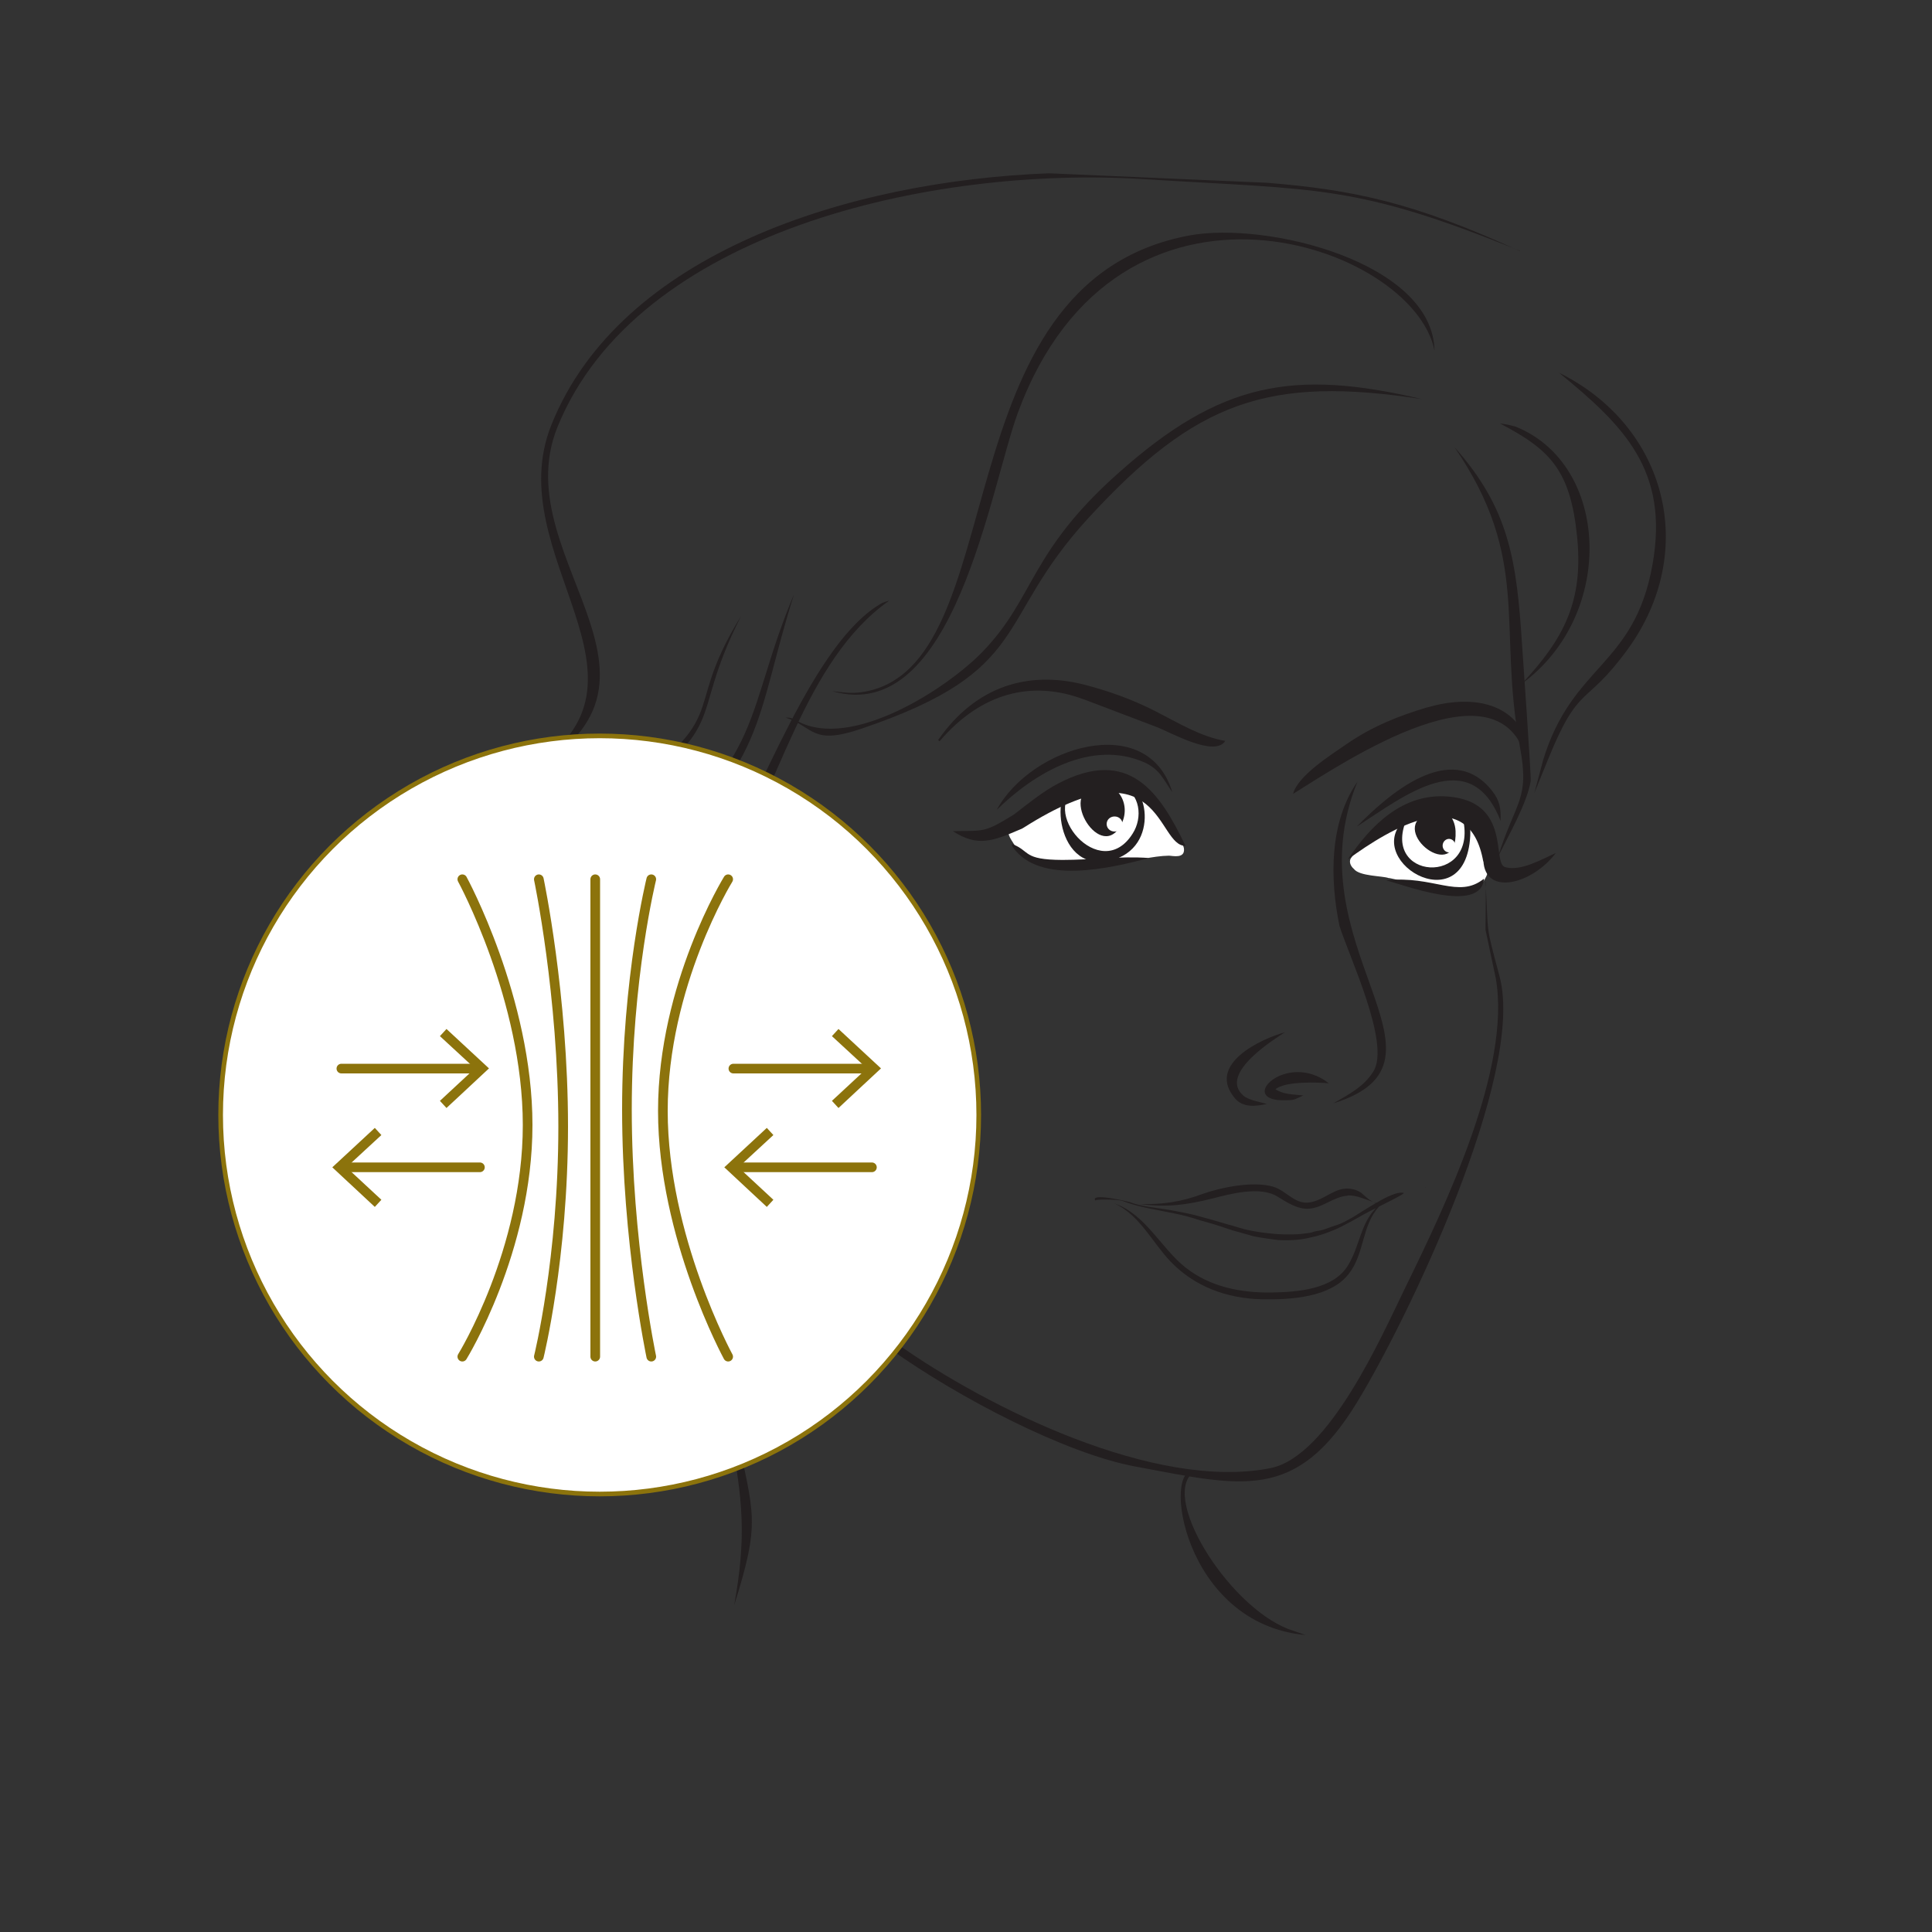 <?xml version="1.0" encoding="UTF-8"?>
<svg id="Layer_1" data-name="Layer 1" xmlns="http://www.w3.org/2000/svg" viewBox="0 0 100 100">
  <rect x="0" y="0" width="100" height="100" fill="#333333" stroke="none"/>
  <defs>
    <style>
      .cls-1 {
        fill: #8c730c;
      }

      .cls-2, .cls-3 {
        fill: #231f20;
      }

      .cls-4, .cls-5, .cls-6 {
        fill: none;
      }

      .cls-4, .cls-3, .cls-7 {
        fill-rule: evenodd;
      }

      .cls-8 {
        stroke-width: .24px;
      }

      .cls-8, .cls-5 {
        stroke-miterlimit: 10;
      }

      .cls-8, .cls-5, .cls-6 {
        stroke: #8c730c;
      }

      .cls-8, .cls-7 {
        fill: #fff;
      }

      .cls-5, .cls-6 {
        stroke-linecap: round;
        stroke-width: .5px;
      }

      .cls-6 {
        stroke-linejoin: round;
      }
    </style>
  </defs>
  <g>
    <path class="cls-7" d="m70.63,43.53c-.15.3-.47.49-.67.84-.17.19-.07.45.12.61.29.38,1.49.35,1.8.47h.04c.11.01,2.02.47,2.22.55.54.21,1.25.32,1.82.08,1.17-.15,1.2-1.45,1.2-2.36,0-1.12-1.11-1.83-2.18-1.87-1.15-.03-1.45-.02-2.45.58-.37.22-.66.26-1.12.59-.16.11-.81.56-.78.51h0Z"/>
    <path class="cls-7" d="m56.18,44.59c.84.04.5.02,1.01.05h-.05c.31,0,.63-.06,1.02-.05.49.01,1.5-.29,2.34-.3.18,0,.85.18.78-.38-.04-.36-1.42-2.37-1.73-2.63-.28-.23-.09-.14-.48-.38-.9-.55-1.9-.48-2.88-.27-.8.17-1.36.48-2.05.84-.62.33-1.23.87-1.76,1.32-.36.31-.1.56.15.98.17.28.14.3.42.51.32.24,1.24.35,1.65.4.48.06.55.07,1.03,0,.11,0,.53-.09.56-.09h0Z"/>
    <path class="cls-3" d="m61.37,43.78c-1.53.05-1.18-5.51-8.37-.95-.1.06-.11.07-.22.11h0c-1.36.58-2.18.92-3.46.08,1.67-.03,1.61.09,3.16-.86.66-.51,1.54-1.22,2.28-1.6,3.7-1.94,5.28.47,6.6,3.22h0Z"/>
    <path class="cls-4" d="m61.37,43.78c-.55-.21-.98-1.99-2.22-2.75-1.35-.84-2.76-.63-4.14.04-.44.21-1.9,1.13-2.28,1.44l-.14.08c-1.05.57-1.86.94-3.26.44"/>
    <path class="cls-3" d="m69.77,44.47c1.19-1.75,2.83-3.44,5.2-3.24,3.28.28,2.24,3.45,2.93,3.65.81.24,1.93-.42,2.63-.73-1.21,1.61-3.67,2.26-3.75.39v.09c-.73-4.25-4.85-1.73-7-.16h0Z"/>
    <path class="cls-4" d="m69.77,44.47c.94-1.14,1.28-1.34,2.45-2.04,1.23-.73,3.06-1.07,4.16.05.76.77.71,1.02.84,2.1-.07.78,1.06.85,1.73.56l.32-.14c.53-.23.81-.49,1.25-.85"/>
    <path class="cls-3" d="m51.59,41.92c1.77-3.27,7.82-5.16,9.09-.91-.47-.68-.66-1.2-1.45-1.55-2.75-1.21-5.72.57-7.64,2.46h0Z"/>
    <path class="cls-4" d="m51.59,41.92c.22-.55,2.04-2.11,2.74-2.41,1.53-.66,4.66-1.1,5.82.46.09.12.43.86.53,1.05"/>
    <path class="cls-3" d="m70.24,42.77c1.57-1.6,4.85-4.53,6.98-1.85.42.53.47.93.45,1.57-1.57-4.04-5.02-1.27-7.42.28h0Z"/>
    <path class="cls-4" d="m70.24,42.77c1.48-1.13,3.29-3.14,5.51-2.51,1.15.33,1.78.99,1.91,2.22"/>
    <path class="cls-3" d="m52.38,43.68c.98.38.53.82,2.61.83,1.55,0,2.93-.21,4.49-.1h0c-1.95.51-5.69,1.43-7.07-.58l-.03-.06v-.08h0Z"/>
    <path class="cls-4" d="m52.38,43.68l.08.1c1.11,1.43,3.82.94,5.4.81.54-.04.95-.19,1.63-.19"/>
    <path class="cls-3" d="m76.81,45.48c-.15,1.89-4.31.26-5.06.09,2.43-.28,3.74.98,5.06-.09h0Z"/>
    <path class="cls-4" d="m76.81,45.48c-.34.91-2.07.78-2.77.41-.5-.26-1.73-.31-2.29-.31"/>
    <path class="cls-4" d="m55.56,40.92c-.75,0-1.65-1.51-1.6-2.39"/>
    <path class="cls-4" d="m77.22,43.97c-.07,1.34,2.12.36,2.69-.23l.3-.31"/>
    <path class="cls-4" d="m76.18,42.3c.59.17,1.42-.81,1.6-1.29"/>
    <path class="cls-4" d="m52.19,44.19l-.14-.06c-.57-.24-1.22.32-1.53.78"/>
    <path class="cls-3" d="m55.87,40.7c-2.23,1.12,1.08,5.13,2.76,2.44.52-.82.41-2.06-.63-2.51h0c1.33-.49,2.19,3.29-.56,3.92-3.01.68-3.1-4.45-1.58-3.86h0Z"/>
    <path class="cls-4" d="m55.87,40.7c-.26,0-.28.11-.47.25-.59.43-.51,1.9.19,2.61.96.97,1.88,1,2.96.06.94-.83.61-3.04-.53-2.99"/>
    <path class="cls-3" d="m72.87,42.26c-1.57,3.31,3.67,3.68,2.85.11-.07-.29-.23-.42-.43-.61.73.13.84.85.81,1.5-.25,4.63-5.9,1.12-3.23-.99h0Z"/>
    <path class="cls-4" d="m72.87,42.26c-.7.7-.65,1.85.12,2.51.73.63,1.7.67,2.36-.01.45-.47,1.08-2.6-.05-3"/>
    <path class="cls-3" d="m56.72,40.73c-1.6,2.01,1.8,2.53.95.61-.19-.42-.56-.43-.95-.51.88-.59,1.89.64,1.34,1.79-1.04,2.16-3.34-1.64-1.34-1.88h0Z"/>
    <path class="cls-4" d="m56.72,40.73c-.83.31-.84,2.38.65,2.13.76-.13.98-2.07-.38-2.08-.11,0-.12,0-.27.04"/>
    <path class="cls-3" d="m73.8,42.12c-.4.97.17,1.91.93,1.36.38-1.01.06-1.22-.77-1.42h0c.75-.46,1.35.19,1.38.96.12,2.81-3.47,0-1.54-.89h0Z"/>
    <path class="cls-4" d="m73.8,42.12c-.91.72.26,2.52,1.16,1.52.35-.84.05-1.83-1-1.59"/>
    <path class="cls-3" d="m70.27,40.44c-3.49,8.51,5.8,14.48-1.26,16.67.79-.46,1.58-.85,2.08-1.66.89-1.44-1.27-5.96-1.76-7.53h0c-.5-2.42-.53-5.37.94-7.47h0Z"/>
    <path class="cls-4" d="m70.27,40.44c-1.11,1.57-1.2,5.08-.75,7.06l.08.35c.55,2.43,2.74,6.02,1.64,7.68-.54.8-1.34,1.22-2.22,1.57"/>
    <path class="cls-3" d="m68.78,56.07c-.52-.05-2.27-.12-2.76.31.42.28.92.26,1.44.32-.54.24-.44.24-.93.25-2.59.07.06-2.6,2.25-.88h0Z"/>
    <path class="cls-4" d="m68.78,56.07c-.84-.5-3.03-.28-3.08.38.45.41,1.22.37,1.76.25"/>
    <path class="cls-3" d="m66.51,53.43c-.41.27-3.51,2.14-2.14,3.29.26.22.85.32,1.2.42-.55.12-1.22.21-1.64-.28-1.53-1.78,1.39-3.11,2.58-3.43h0Z"/>
    <path class="cls-4" d="m66.51,53.43c-1.16.45-3.19,1.39-2.53,3.09.24.63,1.04.6,1.59.62"/>
    <path class="cls-3" d="m75.26,23.12c2.88,3.21,3.24,5.94,3.52,10.22.02.25.48,6.89.45,7.08-.19,1.17-1.17,2.85-1.7,3.95.92-2.95,1.66-2.94,1.14-5.72-1.17-6.28.61-9.69-3.41-15.54h0Z"/>
    <path class="cls-4" d="m75.26,23.12c1.89,2.08,2.23,3.53,2.8,6.23.43,2.04.48,5.93.65,8.1.15,1.88.75,2.17-.02,4.17-.28.72-1.08,2.21-1.17,2.75"/>
    <path class="cls-3" d="m76.89,45.63c.17,2.91-.03,2.07.73,4.92,1.34,5.06-4.79,17.8-7.39,22.05-3.16,5.16-5.94,4.34-11.5,3.3-3.6-.68-9.09-3.54-12.63-6.06s-7.07-17.38-7.32-22.2c.65,4.1,3.78,19.18,7.66,21.92,4.64,3.28,13.34,7.62,19.32,6.43,3.04-.61,5.77-6.87,6.98-9.35,2.05-4.19,5.5-11.35,4.68-16.01l-.53-2.5.02-2.49h0Z"/>
    <path class="cls-3" d="m37.84,57.27c-2.22,1.89-4.2,2.16-5.96-.74-1.15-1.89-.87-3.52-.58-5.55.06,1.9-.03,3.6,1.06,5.25,1.9,2.89,3.11,2.28,5.48,1.04h0Z"/>
    <path class="cls-4" d="m37.84,57.27c-1.29.84-2.49,2.06-4.42.54-2.2-1.73-2.43-4.24-2.12-6.83"/>
    <path class="cls-3" d="m46.01,31.1c-4.39,3.1-5.73,9.82-8.55,14.38-2.95,4.76-2.97,5.85-8.31,7.83h0c-1.51.54-1.49.62-3.07.3h0c1.01.04,1.23.12,2.19-.22,5.82-2.11,5.61-3.08,8.73-8.25,2.38-3.95,5.08-11.93,8.66-13.93h0c.23-.09.12-.05.36-.12h0Z"/>
    <path class="cls-4" d="m46.01,31.1l-.34.16c-3.4,1.62-6.05,10.69-8.45,14.05-2.7,3.79-1.9,5.43-7.47,7.62l-.66.26c-1.25.49-1.6.68-3.02.43"/>
    <path class="cls-3" d="m41.11,30.73c-2.03,6.34-1.45,9.31-7.88,13.7-4.09,2.79-10.75,4.27-9.87,10.61.27,1.92,1.49,2.24,3.16,2.67h0c-1.81-.21-3.11-.61-3.45-2.63-1.11-6.49,5.62-8.31,9.86-11.12,6.64-4.4,5.61-7.14,8.18-13.23h0Z"/>
    <path class="cls-4" d="m41.11,30.73c-1.59,3.06-.58,5.3-3.77,9.56-5.07,6.77-13.47,6.02-14.13,12.97-.26,2.73.46,4.09,3.31,4.45"/>
    <path class="cls-3" d="m38.34,31.92c-2.94,5.81-.12,5.37-7.37,10.3-6.06,4.12-13.1,7.91-10.12,16.52,1.3,3.74,3.93,5.8,7.46,3.33,2.3-1.61,6.32-2.77,7.66.48,1.71,4.16-4.07,7.37-6.12,3.86-1.06-1.8,1.24-3.29,3.4-3.18h0c-.54.04-1.16.04-1.67.25-4.5,1.88.88,6.27,3.51,2.77h0c.49-.99.91-1.82.69-2.97-.65-3.47-4.85-2.48-7.15-.83-4.52,3.23-7.9-.55-8.73-5.09-1.56-8.45,4.97-11.56,10.88-15.46,7.67-5.06,4.22-4.58,7.57-10h0Z"/>
    <path class="cls-4" d="m38.34,31.92c-2.33,3.56-.27,4.75-5.22,8.57-5.64,4.36-14.67,7.17-12.94,16.83.73,4.07,4.19,8.26,8.29,4.95,4.43-3.58,9.53-.55,6.76,4.09-1.98,3.31-8.16-.06-4.26-2.62.83-.55,1.35-.48,2.27-.5"/>
    <path class="cls-3" d="m36.58,59.34c.34,6.5.11,8.04,1.52,14.72.93,4.39,1.27,4.67-.1,9.03.64-3.54.45-5.44-.21-8.97-1.59-8.51-1.78-5.83-1.21-14.79h0Z"/>
    <path class="cls-4" d="m36.58,59.34c0,5.3-.29,7.8.88,13.16.89,4.08,1.94,6.59.54,10.59"/>
    <path class="cls-3" d="m61.86,76.14c-1.91,1.16,1.62,6.91,4.8,8.17l.92.32c-6.38-.58-7.47-8.86-5.72-8.49h0Z"/>
    <path class="cls-4" d="m61.86,76.14c-1.06.07-.54,3.09.27,4.34,1.01,1.56,1.89,2.66,3.58,3.6.49.28,1.31.47,1.87.56"/>
    <path class="cls-3" d="m73.62,20.66c-7.96-1.22-11.72.09-17.3,6.17-4.91,5.35-2.8,7.85-11.71,10.88-2.61.89-2.44-.06-3.95-.57.28,0,.36.04.61.18,2.8,1.53,7.78-1.7,9.61-3.61,2.7-2.81,2.38-5.11,7-9.22,5.26-4.69,9.03-5.41,15.73-3.83h0Z"/>
    <path class="cls-4" d="m73.62,20.66c-7.56-1.93-12.22.4-17.51,5.96-4.45,4.67-2.43,7.6-11.54,10.95-2.68.98-3.08-.4-3.9-.44"/>
    <path class="cls-3" d="m74.25,18.15c-1.08-5.5-16.36-10.87-21.56,3.2-1.44,3.89-3.3,16.28-9.63,14.42.59.07.99.14,1.59.05,7.96-1.25,3.81-21.18,16.9-23.63,4.02-.75,12.63,1.39,12.7,5.97h0Z"/>
    <path class="cls-4" d="m74.25,18.15c0-4.88-16.68-11.86-21.81,3.11-1.46,4.25-3.31,16.16-9.38,14.5"/>
    <path class="cls-3" d="m77.65,21.92c.53.08.27.03.79.16h0c4.9,1.96,5.2,9.74.34,13.3,2.16-2.32,3.19-4.25,2.85-7.61-.35-3.44-1.39-4.49-3.99-5.85h0Z"/>
    <path class="cls-4" d="m77.65,21.92l.76.25c3.67,1.21,5.57,9.22.37,13.21"/>
    <path class="cls-3" d="m80.67,19.28c5.61,2.76,7.28,9.25,3.57,14.34-2.25,3.08-2.48,1.64-4.16,5.8l-.66,1.62.45-1.69c1.51-4.98,4.71-4.83,5.66-10.11.88-4.91-1.49-7.21-4.85-9.96h0Z"/>
    <path class="cls-4" d="m80.67,19.28l.88.56c5.45,3.51,5.96,10.77.82,15.52-1.91,1.76-2.09,3.28-2.95,5.68"/>
    <path class="cls-3" d="m78.68,12.99c-8.53-3.47-10.38-3.15-19.52-3.72-10.99-.68-26.18,2.71-30.3,12.82-2.89,7.09,8.44,13.74-3.16,18.72-1.69.73-3.94,1.49-5.72,2.13h0c1.83-.76,6.04-2.25,7.46-3.13,7.4-4.6-1.62-11.04,1.1-17.82,3.56-8.89,15.41-12.63,25.76-13.02l11.29.49c4.38.36,7.55.99,13.08,3.54h0Z"/>
    <path class="cls-3" d="m74.15,41.77l.13.06c-.4-.07-.7.44-.82.75-.15.41.18.98.57,1.21.38.23.68.23.98-.15.11-.13.19-1.26-.13-1.48-.31-.22-.22-.21-.62-.35,0-.02-.1-.04-.11-.04h0Z"/>
    <path class="cls-3" d="m56.72,40.73l-.1-.07c-.28.36-.33.29-.38.77-.06.61-.02.41.06.92.08.51.98.52,1.4.24.46-.31.34-.92.18-1.37-.15-.45-.77-.5-1.17-.53v.04h0Z"/>
    <path class="cls-7" d="m57.69,42.26c.23,0,.41.17.41.39s-.18.39-.41.39-.41-.17-.41-.39.18-.39.41-.39Z"/>
    <path class="cls-7" d="m75,43.42c.18,0,.33.16.33.35s-.15.35-.33.35-.33-.16-.33-.35.15-.35.33-.35Z"/>
    <path class="cls-2" d="m56.08,36.19c1.23.46,2.53.97,3.76,1.43.73.27,3.02,1.6,3.58.73-1.28-.22-2.44-.94-3.6-1.53-1.21-.62-2.47-1.07-3.77-1.4-2.8-.69-5.52.05-7.49,2.88.02.02.05.05.07.07,2.16-2.53,4.78-3.17,7.44-2.18Zm7.24,2.14s.01,0,.02,0c0,0-.02,0-.02,0Zm.09.01h0s0,0,0,0Zm-.04,0s.02,0,.02,0c0,0-.02,0-.02,0Zm-.08-.01s0,0,.01,0c0,0,0,0-.01,0Z"/>
    <path class="cls-2" d="m73.85,36.62c-1.45.43-2.85.99-4.16,1.9-.77.53-2.52,1.63-2.76,2.57,2.78-1.74,10.77-7.08,12.1-1.69.03-.31.05-.63.05-.96-.74-2.12-2.95-2.48-5.22-1.82Z"/>
    <g>
      <path class="cls-2" d="m73.79,61.45c-.05-.02-.02,0,0,0h0Z"/>
      <g>
        <path class="cls-2" d="m58.42,62.2c.65.26,1.38.3,2.07.42.62.11,1.18.21,1.78.39.3.07,1.1.32,1.16.33.08.02.22.07.29.08.36.1.62.2.99.27.2.04.38.07.58.1.25.03.5.06.73.08.2.01.28.02.4.02.06,0,.12,0,.18,0,.12,0,.24,0,.36,0,.24,0,.47-.03.7-.06.11-.02.23-.02.32-.07.04-.02.34-.07.4-.08.18-.04.39-.13.56-.19.08-.03.27-.09.31-.1.06-.03.13-.05.19-.08.18-.08.42-.22.59-.31.31-.19.75-.48,1.19-.73-.04,0-.09-.02-.14-.04.06.02.12.03.18.02.06-.03.11-.07.17-.1,0,0,.01-.02.02-.03,0,0,0,.01-.01.02,0,0,0,0,0,0,.51-.28.98-.47,1.22-.39-.01.07-.68.4-1.28.7-.92,1.01-.73,2.43-1.58,3.5-.94,1.2-2.97,1.33-4.48,1.3-1.83-.04-3.49-.66-4.73-1.95-.94-.98-1.59-2.4-2.9-3.01,1.62.57,2.42,2.34,3.69,3.33,1.25.98,2.82,1.3,4.41,1.28,1.4-.02,3.23-.17,3.98-1.4.61-.99.64-2.15,1.45-2.97-.3.15-.57.29-.71.37-.23.14-1.19.66-1.22.65.03.01-.34.15-.48.21-.2.08-.41.15-.63.21.02,0-.46.11-.61.14-.14.03-.29.04-.43.06-.3.03-.61.03-.91.02-.08,0-1.04-.13-1.34-.2-.07-.02-1.01-.28-1.07-.3-.2-.06-.52-.17-.51-.17-.19-.07-.36-.11-.54-.17-.18-.06-.47-.13-.67-.19-.45-.15-.84-.26-1.3-.35-.94-.2-1.83-.31-2.73-.66-.16-.06-1.45-.1-1.37,0-.32-.44,1.67.04,1.73.06Z"/>
        <path class="cls-2" d="m69.74,61.89c-.7.05-1.26.61-1.96.67-.6.06-1.19-.34-1.65-.62-.9-.57-2.46-.14-3.4.1-1.3.32-2.31.47-3.72.28,1.17.03,2.12-.11,3.2-.51.97-.35,2.67-.7,3.71-.38.65.2,1.1.91,1.84.81.55-.07.98-.44,1.48-.63.39-.15.89-.12,1.24.15.1.08.36.35.6.45-.4-.12-.9-.37-1.33-.33Z"/>
      </g>
      <path class="cls-2" d="m73.79,61.45c-.05-.02-.02,0,0,0h0Z"/>
    </g>
  </g>
  <g>
    <circle class="cls-8" cx="31.04" cy="57.71" r="19.62"/>
    <g>
      <g>
        <line class="cls-5" x1="17.74" y1="60.42" x2="24.84" y2="60.42"/>
        <polygon class="cls-1" points="19.4 62.47 19.74 62.1 17.93 60.42 19.74 58.75 19.4 58.38 17.2 60.42 19.4 62.47"/>
      </g>
      <g>
        <line class="cls-5" x1="24.77" y1="55.31" x2="17.67" y2="55.31"/>
        <polygon class="cls-1" points="23.11 53.26 22.77 53.63 24.58 55.3 22.77 56.98 23.11 57.35 25.31 55.3 23.11 53.26"/>
      </g>
      <g>
        <line class="cls-6" x1="38.03" y1="60.42" x2="45.13" y2="60.42"/>
        <polygon class="cls-1" points="39.69 62.47 40.03 62.1 38.22 60.42 40.03 58.75 39.69 58.38 37.49 60.42 39.69 62.47"/>
      </g>
      <g>
        <line class="cls-6" x1="45.06" y1="55.31" x2="37.96" y2="55.31"/>
        <polygon class="cls-1" points="43.4 53.26 43.06 53.63 44.87 55.3 43.06 56.98 43.4 57.35 45.6 55.3 43.4 53.26"/>
      </g>
      <path class="cls-5" d="m27.89,70.22s1.26-5.08,1.26-11.91-1.26-12.8-1.26-12.8"/>
      <path class="cls-5" d="m23.93,70.22s3.38-5.47,3.38-11.99-3.38-12.72-3.38-12.72"/>
      <path class="cls-5" d="m33.71,45.51s-1.26,5.08-1.26,11.91,1.26,12.8,1.26,12.8"/>
      <path class="cls-5" d="m37.69,45.51s-3.38,5.47-3.38,11.99,3.38,12.72,3.38,12.72"/>
      <line class="cls-5" x1="30.81" y1="70.22" x2="30.81" y2="45.51"/>
    </g>
  </g>
</svg>